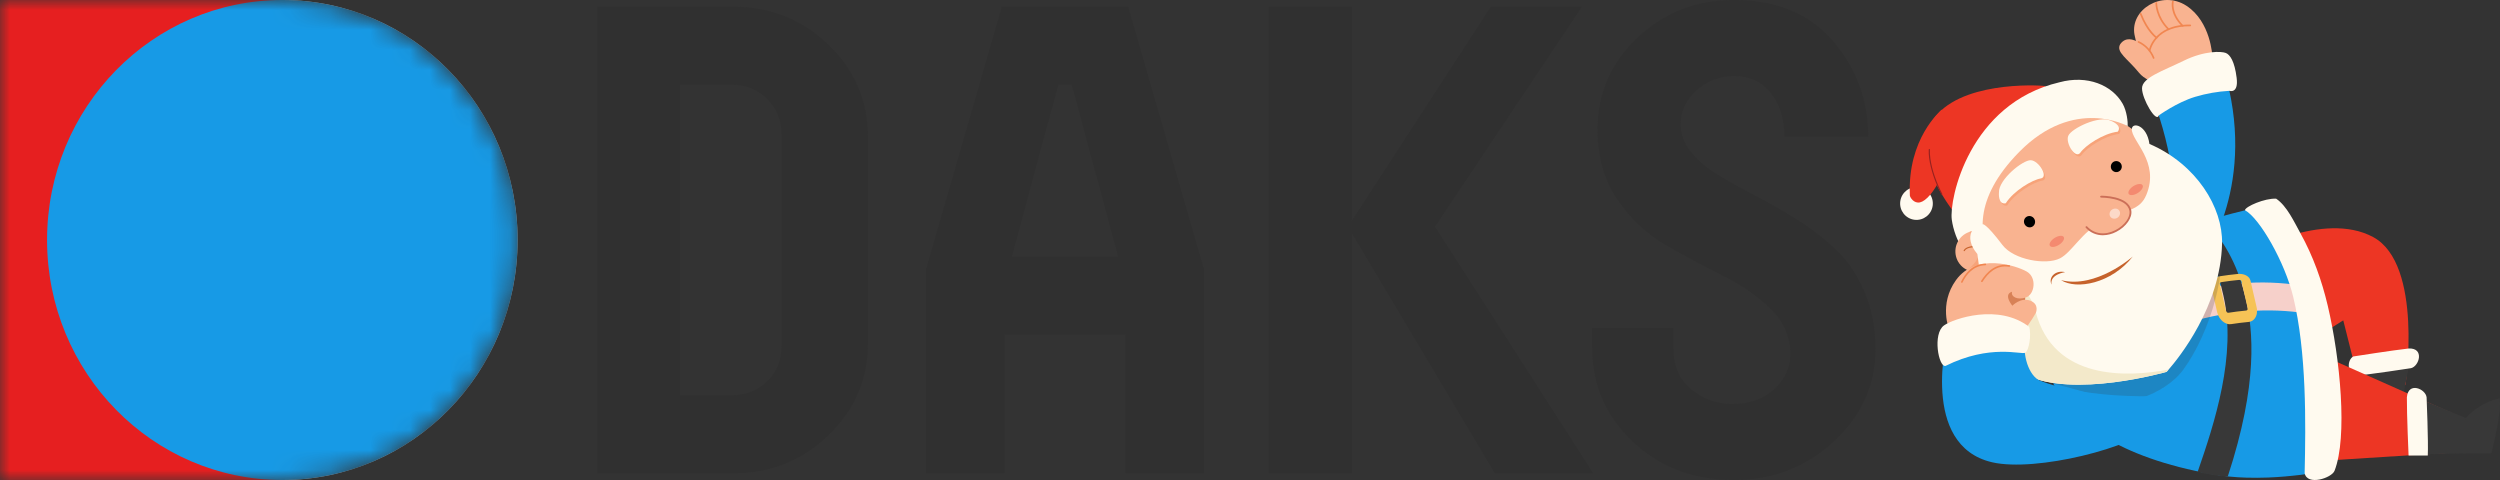 <svg width="125" height="24" viewBox="0 0 125 24" fill="none" xmlns="http://www.w3.org/2000/svg">
<rect x="0" y="0" width="125" height="24" fill="#333333" stroke="none"/>
<path d="M36.646 23.667H29.862V0.333H36.646C38.508 0.333 40.098 0.967 41.417 2.233C42.736 3.5 43.396 5.033 43.396 6.833V17.167C43.396 18.967 42.736 20.5 41.417 21.767C40.098 23.033 38.508 23.667 36.646 23.667ZM39.073 17.333V6.7C39.073 6.011 38.835 5.428 38.358 4.95C37.882 4.472 37.277 4.233 36.546 4.233H33.986V19.767H36.546C37.277 19.767 37.882 19.533 38.358 19.067C38.835 18.6 39.073 18.022 39.073 17.333ZM50.092 0.333H56.409L60.2 13.467V23.667H56.276V16.733H50.224V23.667H46.301V13.467L50.092 0.333ZM55.91 12.833L53.583 4.233H52.918L50.59 12.833H55.91ZM86.692 0C88.821 0 90.472 0.683 91.647 2.05C92.822 3.417 93.409 5.011 93.409 6.833H89.22C89.22 5.944 88.992 5.217 88.538 4.65C88.084 4.083 87.468 3.8 86.692 3.8C85.983 3.8 85.362 4.039 84.83 4.517C84.298 4.994 84.032 5.556 84.032 6.2C84.032 6.711 84.21 7.183 84.564 7.617C84.919 8.05 85.385 8.439 85.961 8.783C86.537 9.128 87.169 9.478 87.856 9.833C88.543 10.189 89.236 10.589 89.934 11.033C90.633 11.478 91.27 11.978 91.847 12.533C92.423 13.089 92.888 13.789 93.243 14.633C93.598 15.478 93.775 16.422 93.775 17.467C93.775 19.244 93.082 20.778 91.697 22.067C90.311 23.356 88.643 24 86.692 24C84.675 24 82.99 23.361 81.638 22.083C80.286 20.806 79.61 19.244 79.61 17.4V16.4H83.667V17.4C83.667 18.289 83.966 18.978 84.564 19.467C85.163 19.956 85.839 20.2 86.593 20.2C87.479 20.2 88.189 19.95 88.721 19.45C89.253 18.95 89.519 18.367 89.519 17.7C89.519 16.833 89.186 16.078 88.521 15.433C87.856 14.789 87.053 14.233 86.111 13.767C85.168 13.3 84.226 12.794 83.284 12.25C82.342 11.706 81.538 10.95 80.874 9.983C80.209 9.017 79.876 7.856 79.876 6.5C79.876 4.678 80.541 3.139 81.871 1.883C83.201 0.628 84.808 0 86.692 0ZM67.594 0.333V11.033L74.543 0.333H79.099L71.75 11.333L79.664 23.667H74.743L67.594 11.667V23.667H63.438V0.333H67.594Z" fill="#303030"/>
<path d="M112.314 12.693C112.314 12.693 116.16 10.499 118.663 11.856C121.166 13.213 120.274 19.242 120.274 19.242L118.038 19.487L117.163 16.018C117.163 16.018 115.696 16.959 115.104 17.249C113.038 18.262 111.042 13.947 112.314 12.693Z" fill="#ED3624"/>
<path d="M120.515 17.952L117.787 18.419L118.327 20.748L120.044 20.39L120.515 17.952Z" fill="#383838"/>
<path d="M120.044 20.39C120.044 20.39 120.957 20.894 121.349 21.867C120.59 22.121 118.588 22.012 118.588 22.012L118.303 20.634C118.303 20.634 118.911 19.764 119.973 20.405L120.044 20.39Z" fill="#383838"/>
<path d="M117.656 17.827C117.352 18.014 117.344 18.642 117.77 18.782C118.423 18.74 120.552 18.408 120.552 18.408C120.964 18.311 121.233 17.394 120.439 17.424C119.603 17.517 117.661 17.824 117.661 17.824L117.656 17.827Z" fill="#FFFAEF"/>
<path d="M110.615 2.8C110.615 2.8 110.547 1.088 109.32 0.287C108.093 -0.513 106.495 0.486 106.725 1.736C106.898 2.676 107.341 3.569 108.163 4.004C109.13 4.516 110.619 3.942 110.615 2.8Z" fill="#F9B390"/>
<path d="M107.525 2.62C107.525 2.62 106.54 1.478 106.014 2.204C105.773 2.602 106.376 2.927 106.952 3.639C107.442 4.244 108.864 4.529 109.679 4.125C110.494 3.722 108.99 1.776 107.525 2.62Z" fill="#F9B390"/>
<path d="M107.476 2.577H107.469C107.458 2.575 107.448 2.569 107.442 2.56C107.435 2.551 107.433 2.54 107.434 2.528C107.437 2.515 107.495 2.192 107.782 1.868C108.045 1.571 108.558 1.219 109.509 1.228C109.515 1.228 109.521 1.229 109.526 1.231C109.532 1.233 109.537 1.236 109.541 1.24C109.545 1.244 109.549 1.249 109.551 1.254C109.553 1.259 109.555 1.265 109.555 1.271C109.555 1.277 109.553 1.283 109.551 1.288C109.549 1.294 109.545 1.299 109.541 1.303C109.537 1.307 109.532 1.31 109.526 1.312C109.521 1.314 109.515 1.314 109.509 1.314C108.785 1.306 108.21 1.516 107.85 1.921C107.578 2.227 107.52 2.54 107.52 2.543C107.518 2.553 107.512 2.562 107.504 2.568C107.496 2.575 107.487 2.578 107.476 2.577Z" fill="#F18650"/>
<path d="M108.428 1.507C108.417 1.507 108.406 1.502 108.398 1.494C107.764 0.861 107.771 0.182 107.772 0.154C107.772 0.142 107.776 0.132 107.785 0.124C107.793 0.116 107.804 0.111 107.815 0.112C107.826 0.112 107.837 0.117 107.845 0.125C107.853 0.133 107.857 0.144 107.857 0.155C107.857 0.162 107.852 0.828 108.458 1.434C108.466 1.442 108.471 1.453 108.471 1.464C108.471 1.475 108.466 1.486 108.458 1.494C108.454 1.498 108.45 1.501 108.445 1.503C108.439 1.506 108.434 1.507 108.428 1.507Z" fill="#F18650"/>
<path d="M109.129 1.33C109.118 1.33 109.107 1.325 109.099 1.318C108.461 0.68 108.595 0.098 108.601 0.074C108.602 0.068 108.604 0.062 108.608 0.057C108.611 0.053 108.615 0.048 108.62 0.045C108.625 0.042 108.63 0.04 108.636 0.039C108.642 0.038 108.648 0.038 108.653 0.039C108.659 0.041 108.665 0.043 108.669 0.047C108.674 0.05 108.678 0.055 108.681 0.06C108.683 0.065 108.685 0.071 108.686 0.077C108.686 0.083 108.686 0.089 108.684 0.094C108.682 0.102 108.559 0.658 109.159 1.257C109.165 1.263 109.169 1.27 109.171 1.279C109.173 1.287 109.172 1.296 109.169 1.304C109.166 1.312 109.16 1.319 109.153 1.323C109.146 1.328 109.137 1.33 109.129 1.33V1.33Z" fill="#F18650"/>
<path d="M107.831 1.93C107.822 1.93 107.813 1.927 107.806 1.922C107.787 1.909 107.336 1.592 106.993 0.702C106.99 0.692 106.99 0.681 106.995 0.671C107 0.661 107.008 0.653 107.018 0.649C107.028 0.645 107.04 0.645 107.05 0.649C107.06 0.654 107.068 0.661 107.073 0.671C107.405 1.534 107.85 1.848 107.854 1.851C107.862 1.857 107.867 1.864 107.87 1.873C107.873 1.881 107.873 1.891 107.871 1.9C107.868 1.908 107.863 1.916 107.855 1.921C107.848 1.927 107.839 1.93 107.83 1.93H107.831Z" fill="#F18650"/>
<path d="M107.683 2.942C107.675 2.942 107.667 2.939 107.66 2.934C107.653 2.93 107.647 2.923 107.644 2.915C107.508 2.569 107.244 2.289 106.907 2.133C106.902 2.131 106.898 2.128 106.894 2.124C106.89 2.12 106.888 2.115 106.886 2.11C106.884 2.105 106.883 2.099 106.883 2.094C106.884 2.088 106.885 2.083 106.887 2.078C106.889 2.073 106.893 2.069 106.897 2.065C106.901 2.061 106.905 2.058 106.911 2.057C106.916 2.055 106.921 2.054 106.927 2.054C106.932 2.054 106.937 2.056 106.942 2.058C107.298 2.222 107.577 2.518 107.721 2.884C107.725 2.895 107.725 2.906 107.721 2.916C107.717 2.926 107.709 2.934 107.698 2.939C107.693 2.941 107.688 2.942 107.683 2.942Z" fill="#F18650"/>
<path d="M110.107 13.034C110.163 12.947 112.953 9.179 111.165 3.382C109.609 3.166 107.551 4.715 107.551 4.715C107.551 4.715 109.096 8.245 108.648 11.683C108.339 14.041 109.629 13.784 110.107 13.034Z" fill="#179AE6"/>
<path d="M107.939 5.772C107.939 5.772 108.845 5.116 109.758 4.841C110.314 4.675 110.889 4.574 111.468 4.541C111.468 4.541 111.935 4.707 111.832 3.889C111.73 3.07 111.505 2.732 111.289 2.648C111.073 2.563 110.237 2.521 109.183 3.038C108.129 3.555 107.095 3.884 107.101 4.421C107.106 4.959 107.816 6.168 107.939 5.772Z" fill="#FFFAEF"/>
<path d="M113.5 23.207L123.208 22.591V20.927L113.5 16.609V23.207Z" fill="#ED3624"/>
<path d="M116.624 23.501C115.586 23.687 114.492 23.834 113.401 23.877C113.038 23.891 112.676 23.893 112.316 23.882C111.75 23.867 111.186 23.81 110.629 23.713C101.139 22.025 101.382 16.519 103.373 14.58C106.133 12.131 110.05 10.979 113.571 10.211C114.71 11.788 115.61 13.282 116.053 15.203C116.672 17.892 116.879 20.753 116.624 23.501Z" fill="#179AE6"/>
<path d="M104.345 18.803C107.4 16.372 111.457 15.054 115.344 15.674C115.237 15.206 115.13 14.739 115.021 14.272C111.13 13.663 107.087 14.976 104.02 17.397C104.128 17.866 104.235 18.335 104.345 18.803Z" fill="#F6D0CA"/>
<path d="M111.392 23.816C111.029 23.83 110.292 23.711 109.884 23.587C110.728 21.157 111.842 17.748 111.174 14.796C111.035 14.183 110.879 13.554 110.551 13.01C110.217 12.456 109.756 11.981 109.386 11.45C109.689 11.319 109.992 11.188 110.295 11.058C111.345 12.215 111.933 13.427 112.288 14.935C112.661 16.523 112.912 19.176 111.392 23.816Z" fill="#383838"/>
<path d="M110.917 13.828C110.666 13.893 110.503 14.065 110.548 14.262C110.651 14.712 110.754 15.161 110.858 15.611C110.881 15.712 110.922 15.808 110.979 15.895C111.097 16.072 111.275 16.194 111.453 16.21C111.485 16.212 111.518 16.212 111.55 16.207C111.846 16.161 112.144 16.124 112.441 16.096C112.469 16.093 112.497 16.088 112.523 16.079C112.693 16.027 112.809 15.867 112.843 15.668C112.859 15.569 112.856 15.468 112.833 15.37C112.731 14.921 112.627 14.471 112.522 14.023C112.473 13.819 112.227 13.687 111.952 13.694C111.931 13.694 111.91 13.695 111.889 13.698C111.592 13.727 111.295 13.766 111 13.811C110.971 13.815 110.944 13.821 110.917 13.828ZM112.071 14.055C112.175 14.503 112.278 14.953 112.381 15.402C112.396 15.466 112.364 15.522 112.311 15.527C112.013 15.555 111.715 15.592 111.42 15.638C111.406 15.639 111.391 15.638 111.378 15.633C111.364 15.629 111.352 15.621 111.342 15.611C111.32 15.591 111.305 15.565 111.298 15.537C111.195 15.087 111.092 14.638 110.988 14.189C110.986 14.178 110.987 14.168 110.991 14.158C110.995 14.148 111.001 14.139 111.009 14.132C111.026 14.118 111.046 14.109 111.068 14.106C111.363 14.06 111.661 14.023 111.958 13.995C111.976 13.993 111.993 13.995 112.01 14.001C112.027 14.006 112.042 14.015 112.055 14.027C112.062 14.035 112.068 14.044 112.071 14.055Z" fill="#F6C356"/>
<path d="M115.232 23.657C115.29 21.133 115.334 17.631 114.659 14.836C114.246 13.126 112.995 10.92 112.247 10.51C112.263 10.331 113.236 9.903 113.807 9.934C114.348 10.297 114.716 11.111 115.022 11.663C115.656 12.805 116.09 14.025 116.388 15.287C117.008 17.914 117.388 21.848 116.727 23.54C116.586 23.9 115.357 24.306 115.232 23.657Z" fill="#FFFAEF"/>
<g style="mix-blend-mode:hard-light" opacity="0.2">
<path d="M101.911 18.99C101.911 18.99 105.004 19.739 105.472 20.044C105.94 20.348 108.176 19.829 109.161 18.488C110.562 16.58 111.388 13.342 110.966 12.075C110.545 10.809 99.705 15.168 101.911 18.99Z" fill="#383838"/>
</g>
<path d="M99.257 13.313C100.758 15.708 103.907 16.427 106.291 14.92C108.674 13.412 109.39 10.248 107.89 7.854C107.534 7.282 107.069 6.786 106.523 6.394C105.976 6.003 105.358 5.724 104.703 5.573C104.049 5.422 103.371 5.403 102.709 5.516C102.047 5.629 101.414 5.872 100.846 6.231C100.278 6.591 99.786 7.059 99.398 7.61C99.011 8.161 98.735 8.783 98.588 9.441C98.44 10.099 98.423 10.78 98.538 11.444C98.653 12.109 98.897 12.744 99.257 13.313Z" fill="#F9B390"/>
<path d="M102.949 12.242C103.14 12.121 103.246 11.945 103.187 11.85C103.127 11.755 102.923 11.775 102.732 11.896C102.541 12.017 102.434 12.193 102.494 12.288C102.554 12.383 102.757 12.363 102.949 12.242Z" fill="#F48A70"/>
<path d="M106.435 9.697C106.495 9.792 106.699 9.77 106.89 9.65C107.081 9.53 107.188 9.354 107.128 9.258C107.068 9.162 106.865 9.184 106.673 9.304C106.482 9.424 106.376 9.601 106.435 9.697Z" fill="#F48A70"/>
<path d="M96.635 10.277C96.691 9.827 96.374 9.416 95.927 9.359C95.479 9.302 95.07 9.621 95.013 10.07C94.956 10.52 95.273 10.931 95.721 10.988C96.169 11.045 96.578 10.727 96.635 10.277Z" fill="#FFFAEF"/>
<path d="M102.287 4.313C102.341 4.276 98.464 3.98 96.893 5.685C95.092 7.641 97.893 10.851 97.893 10.851C97.893 10.851 98.539 6.911 102.287 4.313Z" fill="#ED3624"/>
<path d="M97.083 5.48C97.024 5.554 95.367 6.926 95.493 9.776C95.506 9.881 95.7 10.187 96.002 10.118C96.294 10.051 96.692 9.623 97.075 8.816C97.794 7.303 97.083 5.48 97.083 5.48Z" fill="#ED3624"/>
<path d="M99.431 13.037C99.489 13.019 99.545 12.997 99.6 12.972C98.977 11.884 98.608 9.989 100.958 7.599C103.712 4.798 106.385 6.307 106.385 6.307C106.396 6.108 106.346 5.56 106.131 5.184C105.602 4.253 104.367 3.737 102.974 4.114C98.459 5.176 97.446 9.966 97.59 10.989C97.727 11.959 98.385 13.358 99.431 13.037Z" fill="#FFFAEF"/>
<path d="M96.436 7.475C96.423 7.759 96.468 8.045 96.534 8.32C96.61 8.636 96.712 8.945 96.839 9.244C96.908 9.408 96.984 9.569 97.066 9.727C97.084 9.761 97.134 9.731 97.117 9.698C96.969 9.416 96.844 9.124 96.741 8.824C96.638 8.533 96.564 8.233 96.519 7.928C96.498 7.778 96.489 7.627 96.495 7.475C96.497 7.437 96.438 7.438 96.437 7.475H96.436Z" fill="#97211F"/>
<path d="M99.034 13.563C99.581 13.426 99.914 12.871 99.778 12.322C99.642 11.773 99.089 11.438 98.543 11.575C97.996 11.711 97.664 12.267 97.799 12.816C97.935 13.365 98.488 13.699 99.034 13.563Z" fill="#F9B390"/>
<path d="M98.774 13.09C98.926 12.872 99.013 12.606 98.964 12.341C98.914 12.069 98.746 11.816 98.536 11.642C98.516 11.625 98.495 11.61 98.474 11.595C98.632 11.544 98.799 11.533 98.963 11.562C99.126 11.591 99.28 11.659 99.411 11.761C99.542 11.864 99.646 11.996 99.714 12.148C99.782 12.3 99.813 12.466 99.803 12.632C99.793 12.799 99.743 12.96 99.656 13.102C99.57 13.245 99.451 13.364 99.308 13.449C99.166 13.535 99.005 13.584 98.84 13.593C98.674 13.602 98.509 13.57 98.358 13.5C98.518 13.387 98.659 13.248 98.774 13.09Z" fill="#F7A379"/>
<path d="M98.234 12.547C98.286 12.449 98.4 12.409 98.502 12.385C98.604 12.361 98.709 12.356 98.812 12.37C99.019 12.396 99.209 12.494 99.351 12.647C99.375 12.675 99.418 12.633 99.392 12.605C99.237 12.438 99.026 12.333 98.799 12.31C98.687 12.297 98.574 12.305 98.465 12.334C98.356 12.363 98.24 12.413 98.184 12.517C98.166 12.55 98.217 12.58 98.235 12.547H98.234Z" fill="#C6622B"/>
<path d="M105.62 6.154C105.62 6.154 106.205 6.368 105.959 6.696C105.221 6.784 104.325 7.398 104.089 7.743C103.853 8.088 103.327 7.269 103.486 6.898C103.645 6.528 105.053 5.855 105.62 6.154Z" fill="#F7A379"/>
<path d="M100.019 9.734C100.019 9.734 99.958 10.357 100.358 10.275C100.757 9.645 101.695 9.099 102.107 9.034C102.518 8.97 102.009 8.139 101.609 8.123C101.209 8.107 99.995 9.091 100.019 9.734Z" fill="#F7A379"/>
<path d="M105.548 6.043C105.548 6.043 106.134 6.257 105.888 6.584C105.15 6.673 104.254 7.287 104.018 7.632C103.782 7.977 103.257 7.157 103.415 6.787C103.574 6.417 104.982 5.743 105.548 6.043Z" fill="#FFFAEF"/>
<path d="M99.948 9.622C99.948 9.622 99.887 10.245 100.287 10.164C100.686 9.534 101.625 8.987 102.036 8.923C102.448 8.858 101.938 8.028 101.538 8.011C101.138 7.995 99.924 8.98 99.948 9.622Z" fill="#FFFAEF"/>
<path d="M111.103 12.177C111.03 15.325 108.924 17.913 108.431 18.478C108.365 18.553 108.328 18.593 108.328 18.593C108.328 18.593 103.653 19.94 101.257 18.73C99.59 17.813 99.208 15.202 98.942 13.248C98.917 13.058 98.892 12.875 98.868 12.701C98.118 11.808 98.731 11.171 99.132 11.213C99.132 11.213 99.263 11.115 100.124 12.251C100.685 12.992 102.302 13.27 102.997 12.918C103.594 12.617 104.11 11.571 105.096 11.088C106.412 10.445 106.99 10.518 107.314 9.749C108.012 8.09 106.558 7.045 106.591 6.448C106.612 6.09 107.34 6.244 107.472 7.196C109.835 8.215 111.145 10.38 111.103 12.177Z" fill="#FFFAEF"/>
<path d="M105.054 9.833C105.054 9.833 106.382 9.817 106.516 10.527C106.65 11.237 105.177 12.269 104.321 11.355L105.054 9.833Z" fill="#F9B390"/>
<g opacity="0.5">
<path d="M105.87 10.889C105.996 10.809 106.04 10.652 105.968 10.537C105.897 10.423 105.736 10.395 105.61 10.474C105.484 10.554 105.44 10.711 105.512 10.826C105.584 10.941 105.744 10.969 105.87 10.889Z" fill="white"/>
</g>
<path d="M105.142 11.763C104.981 11.764 104.822 11.731 104.675 11.666C104.528 11.601 104.396 11.506 104.288 11.387C104.28 11.378 104.275 11.366 104.276 11.353C104.276 11.341 104.281 11.329 104.29 11.32C104.299 11.312 104.311 11.307 104.324 11.307C104.336 11.308 104.348 11.313 104.356 11.322C104.716 11.707 105.246 11.775 105.775 11.505C106.232 11.271 106.531 10.855 106.471 10.536C106.345 9.872 105.069 9.881 105.056 9.88C105.05 9.88 105.044 9.879 105.038 9.877C105.032 9.875 105.027 9.871 105.023 9.867C105.018 9.863 105.015 9.858 105.012 9.852C105.01 9.846 105.008 9.84 105.008 9.834C105.008 9.821 105.013 9.809 105.022 9.801C105.031 9.792 105.042 9.786 105.055 9.786C105.111 9.786 106.423 9.778 106.563 10.518C106.63 10.877 106.31 11.337 105.817 11.589C105.609 11.7 105.377 11.76 105.142 11.763Z" fill="#CB6F58"/>
<path d="M105.586 8.485C105.617 8.53 105.66 8.565 105.71 8.586C105.76 8.607 105.815 8.612 105.868 8.602C105.921 8.591 105.97 8.565 106.009 8.527C106.047 8.489 106.074 8.44 106.085 8.386C106.096 8.333 106.091 8.278 106.071 8.227C106.051 8.177 106.017 8.133 105.972 8.102C105.928 8.071 105.875 8.054 105.821 8.053C105.767 8.051 105.713 8.066 105.668 8.095C105.606 8.136 105.562 8.2 105.547 8.273C105.532 8.347 105.546 8.423 105.586 8.485Z" fill="black"/>
<path d="M101.628 11.327C101.757 11.245 101.794 11.071 101.71 10.937C101.626 10.803 101.453 10.76 101.324 10.842C101.196 10.923 101.159 11.098 101.243 11.232C101.327 11.366 101.5 11.408 101.628 11.327Z" fill="black"/>
<path d="M106.64 12.825C106.64 12.825 104.798 14.457 103.052 14.006C103.817 14.501 105.576 14.182 106.64 12.825Z" fill="#C6622B"/>
<path d="M103.257 13.607C103.257 13.607 102.475 13.713 102.579 14.234C102.4 13.868 102.773 13.491 103.257 13.607Z" fill="#C6622B"/>
<path d="M108.431 18.478C108.365 18.553 108.328 18.593 108.328 18.593C108.328 18.593 103.653 19.94 101.257 18.73C99.59 17.813 99.208 15.202 98.942 13.248C99.831 13.476 101.379 14.013 101.781 15.579C102.668 19.035 106.358 18.871 108.431 18.478Z" fill="#F3E9CA"/>
<path d="M100.903 14.199C100.903 14.199 101.783 15.069 100.784 15.557C99.784 16.044 99.769 14.208 100.903 14.199Z" fill="#D88156"/>
<path d="M99.738 17.558C99.738 17.558 100.816 17.372 101.79 15.649C101.79 15.649 101.988 15.213 101.51 15.032C101.032 14.852 100.618 15.287 100.618 15.287C100.618 15.287 100.14 14.72 100.605 14.586C100.529 14.836 100.874 15.021 101.303 14.87C101.733 14.719 101.856 13.877 101.339 13.579C100.823 13.28 98.798 12.62 97.8 14.005C96.924 15.22 97.464 16.495 97.464 16.495C97.464 16.495 98.342 18.125 99.738 17.558Z" fill="#F9B390"/>
<path d="M99.094 14.105C99.086 14.105 99.079 14.102 99.072 14.098C99.067 14.095 99.063 14.092 99.06 14.087C99.057 14.083 99.055 14.078 99.054 14.073C99.052 14.067 99.052 14.062 99.053 14.056C99.054 14.051 99.056 14.046 99.059 14.041C99.324 13.616 99.784 13.136 100.472 13.261C100.483 13.262 100.493 13.269 100.499 13.278C100.505 13.287 100.507 13.298 100.505 13.309C100.504 13.319 100.497 13.329 100.488 13.335C100.479 13.342 100.468 13.344 100.458 13.342C99.815 13.226 99.38 13.682 99.129 14.085C99.125 14.091 99.12 14.096 99.114 14.1C99.108 14.103 99.101 14.105 99.094 14.105Z" fill="#F18650"/>
<path d="M98.092 14.142C98.085 14.142 98.078 14.14 98.072 14.137C98.066 14.133 98.061 14.129 98.057 14.123C98.053 14.117 98.051 14.11 98.051 14.103C98.05 14.096 98.052 14.089 98.055 14.083C98.247 13.682 98.613 13.201 99.266 13.181C99.272 13.181 99.277 13.181 99.282 13.183C99.287 13.185 99.292 13.188 99.296 13.192C99.3 13.196 99.303 13.2 99.305 13.205C99.307 13.21 99.308 13.215 99.309 13.221C99.309 13.226 99.308 13.232 99.306 13.237C99.304 13.242 99.301 13.246 99.298 13.25C99.294 13.254 99.289 13.258 99.284 13.26C99.279 13.262 99.274 13.263 99.269 13.264C98.657 13.282 98.311 13.739 98.129 14.119C98.126 14.126 98.12 14.132 98.114 14.136C98.107 14.14 98.1 14.142 98.092 14.142Z" fill="#F18650"/>
<path d="M107.736 19.81C103.719 19.88 101.911 18.99 101.911 18.99C101.35 18.639 101.078 17.52 101.312 16.757L97.371 16.794C97.371 16.794 95.956 22.269 99.607 23.114C101.784 23.617 106.72 22.382 107.853 21.202L107.736 19.81Z" fill="#179AE6"/>
<path d="M97.275 18.296C96.928 18.369 96.617 16.684 97.202 16.27C97.679 15.931 99.932 15.161 101.463 16.346C101.572 16.759 101.451 17.535 101.259 17.639C101.067 17.744 99.507 17.186 97.275 18.296Z" fill="#FFFAEF"/>
<path d="M121.003 19.945L120.903 22.723L123.284 22.666V20.904L121.003 19.945Z" fill="#383838"/>
<path d="M123.284 20.904C123.284 20.904 123.961 20.109 124.989 19.922C125.082 20.719 124.568 22.666 124.568 22.666H123.167C123.167 22.666 122.443 21.892 123.284 20.977V20.904Z" fill="#383838"/>
<path d="M120.431 22.776H121.389C121.424 22.119 121.33 19.867 121.33 19.867C121.284 19.444 120.409 19.068 120.344 19.863C120.337 20.708 120.429 22.77 120.429 22.77C120.429 22.77 120.43 22.774 120.431 22.776Z" fill="#FFFAEF"/>
<mask id="mask0_3312_11952" style="mask-type:alpha" maskUnits="userSpaceOnUse" x="0" y="0" width="26" height="24">
<path d="M0 24V0H14.117C20.614 0 25.881 5.373 25.881 12C25.881 18.627 20.614 24 14.117 24H0Z" fill="#FFF4F4"/>
</mask>
<g mask="url(#mask0_3312_11952)">
<path d="M0 24V0H14.117C20.614 0 25.881 5.373 25.881 12C25.881 18.627 20.614 24 14.117 24H0Z" fill="#FFF4F4"/>
<path d="M14.117 0H0V24H14.117V0Z" fill="#E61F20"/>
<g style="mix-blend-mode:multiply">
<path d="M14.117 24C20.614 24 25.881 18.627 25.881 12C25.881 5.373 20.614 0 14.117 0C7.62 0 2.353 5.373 2.353 12C2.353 18.627 7.62 24 14.117 24Z" fill="#179AE6"/>
</g>
</g>
</svg>
